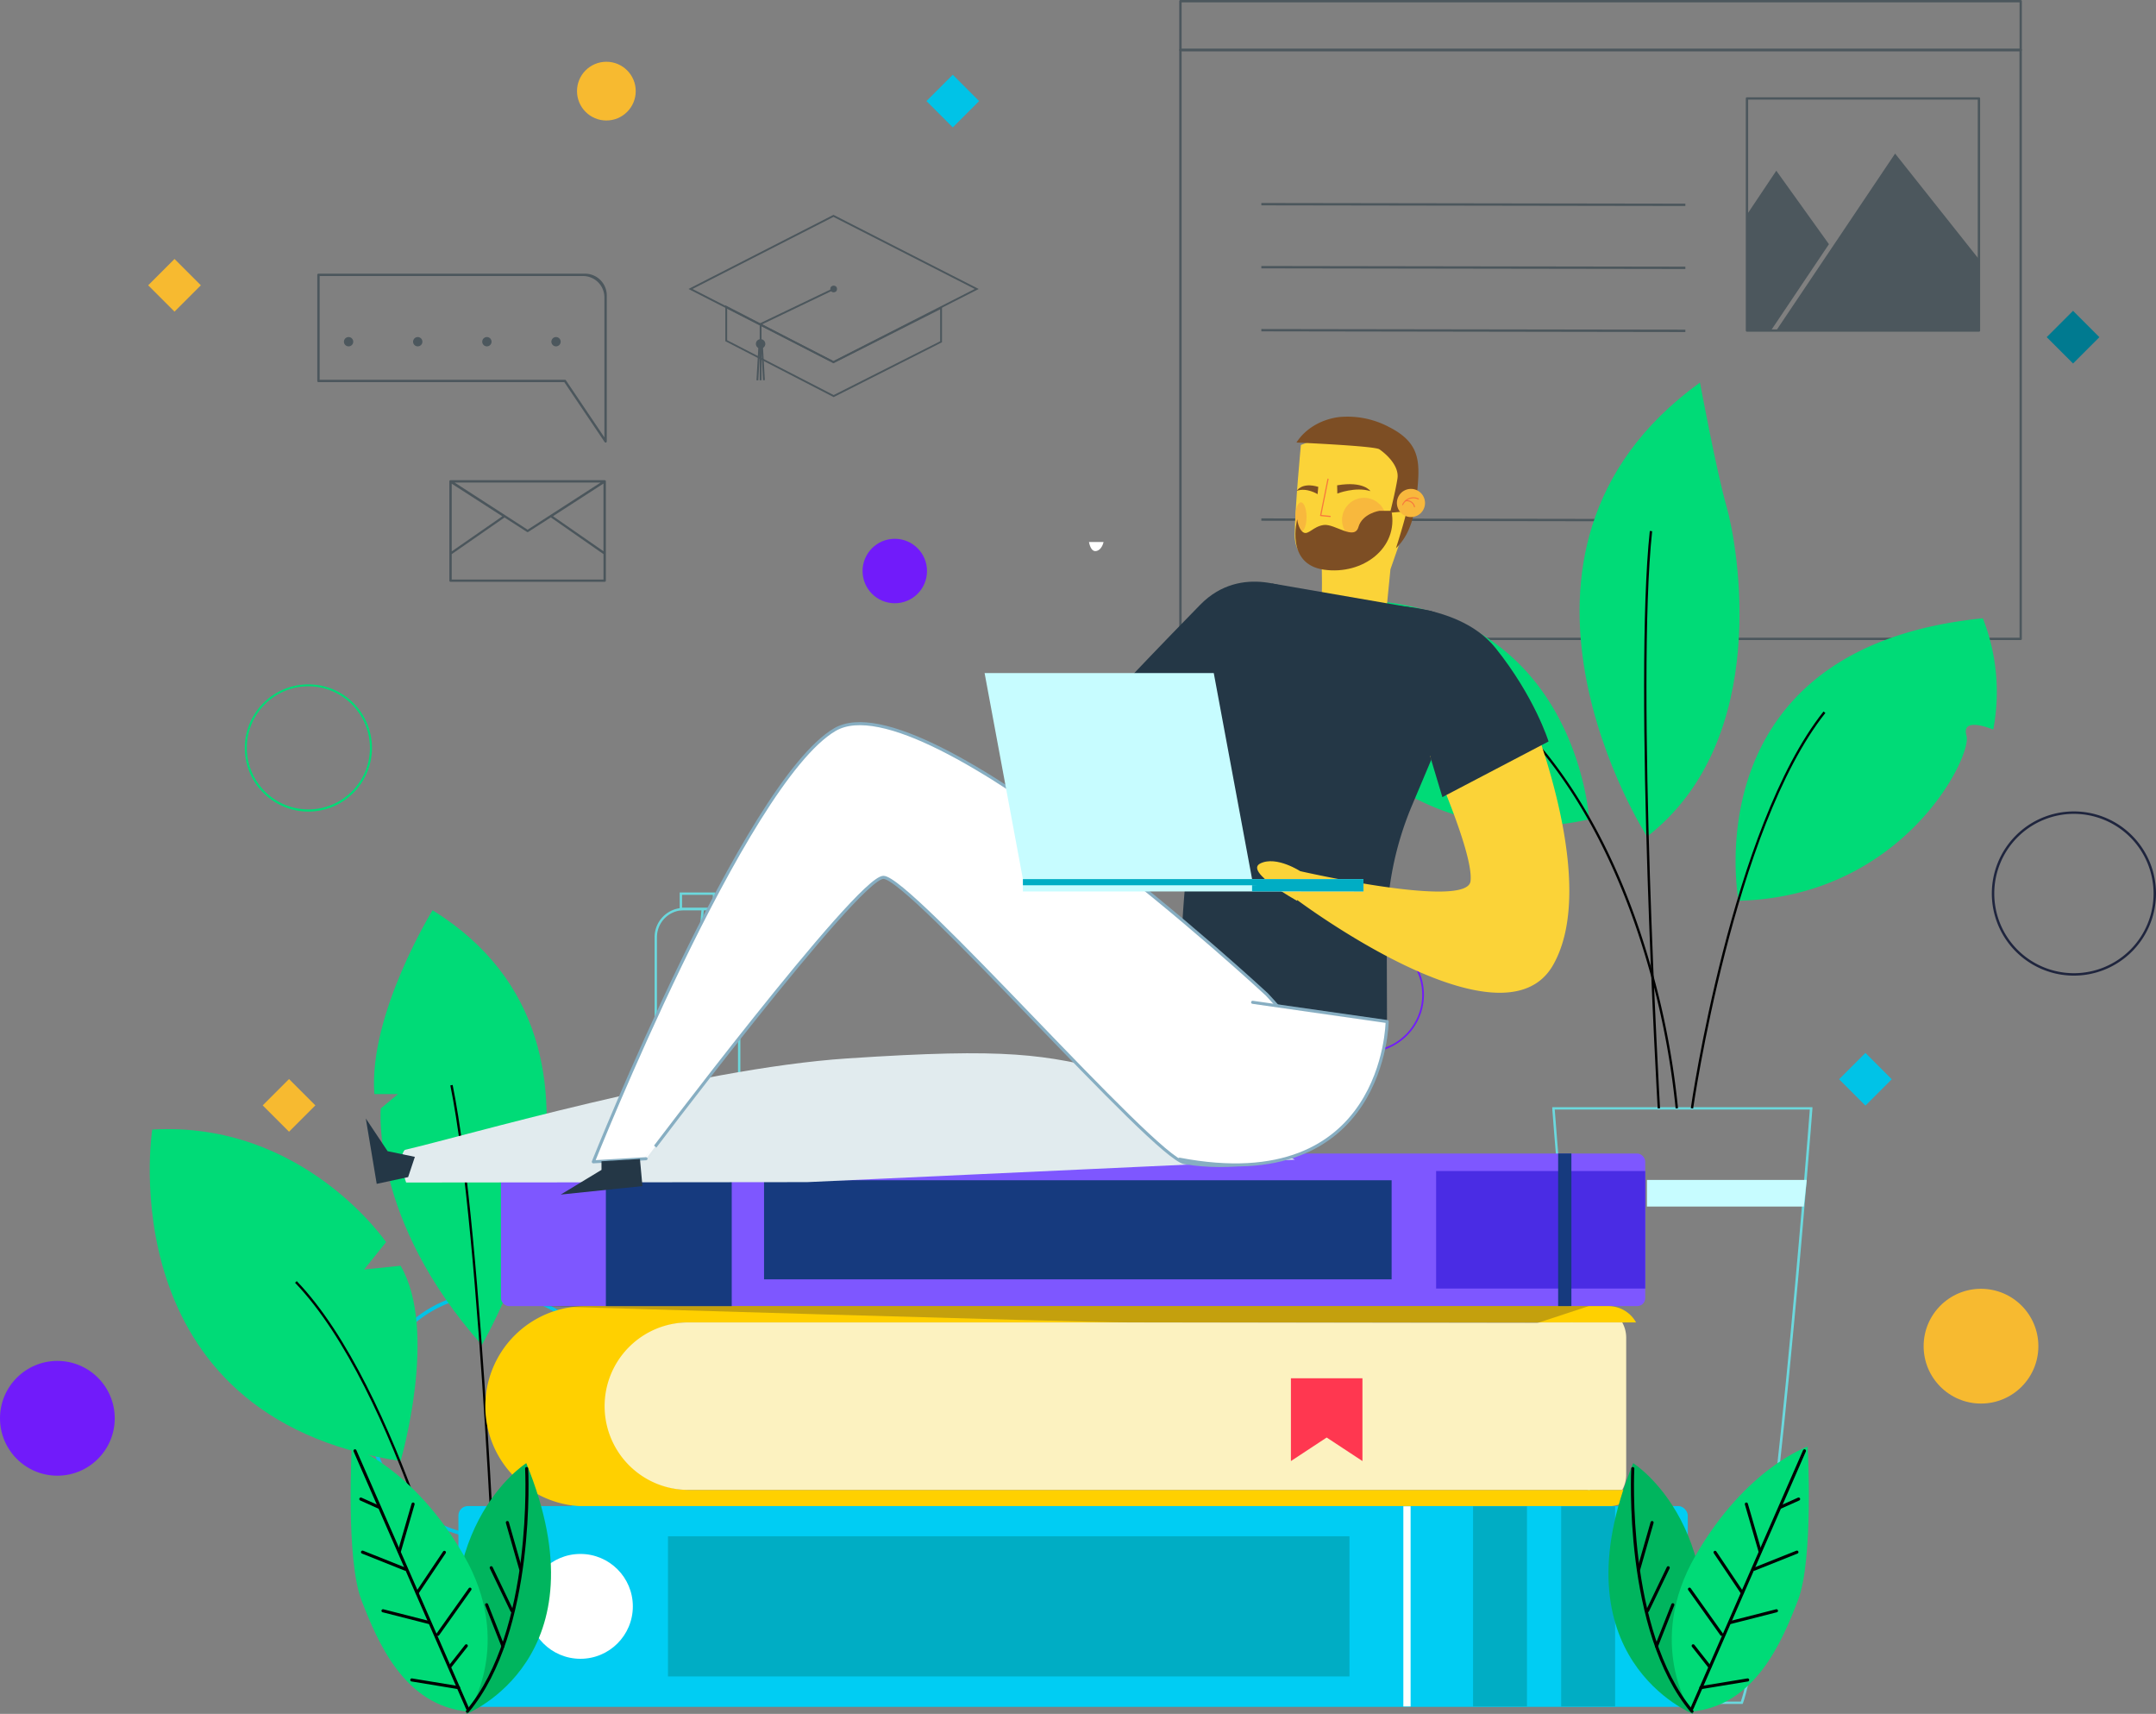<svg xmlns="http://www.w3.org/2000/svg" viewBox="0 0 700.52 556.73"><rect x="0" y="0" width="700.52" height="556.73" fill="#808080" stroke="none"/><defs><style>.cls-1,.cls-18{opacity:0.5;}.cls-18,.cls-2{fill:#172d39;}.cls-3{fill:#00db77;}.cls-4{fill:#1f253e;}.cls-5{fill:#711bfa;}.cls-6{fill:#00c3e7;}.cls-7{fill:#f7ba30;}.cls-8{fill:#007a90;}.cls-9{fill:#6bd8dd;}.cls-10{fill:#7e57ff;}.cls-11{fill:#163a7e;}.cls-12{fill:#4a2ce4;}.cls-13{fill:#ffd000;}.cls-14{fill:#fcf2c0;}.cls-15{fill:#ff3750;}.cls-16{opacity:0.3;}.cls-17{fill:#39302a;}.cls-19{fill:#00cdf3;}.cls-20{fill:#00adc4;}.cls-21,.cls-31{fill:#fff;}.cls-22{fill:#c7fcff;}.cls-23{fill:#00b55e;}.cls-24{fill:none;stroke:#000;}.cls-24,.cls-31{stroke-linecap:round;stroke-linejoin:round;}.cls-25{fill:#e1ebee;}.cls-26{fill:#243746;}.cls-27{fill:#fbd338;}.cls-28{fill:#f8783d;}.cls-29{fill:#7d4e24;}.cls-30{fill:#f8b83d;}.cls-31{stroke:#87aec2;}</style></defs><g id="Capa_2" data-name="Capa 2"><g id="Capa_1-2" data-name="Capa 1"><g class="cls-1"><path class="cls-2" d="M383.16,207.53V16.24a.38.38,0,0,1,.39-.38h273a.38.38,0,0,1,.38.38V207.53a.38.38,0,0,1-.38.38h-273A.38.38,0,0,1,383.16,207.53Zm273-190.9H383.93V207.15H656.19Z"></path><polygon class="cls-2" points="547.6 107.86 547.6 107.09 409.83 106.88 409.83 107.64 547.6 107.86"></polygon><polygon class="cls-2" points="547.6 87.39 547.6 86.62 409.83 86.41 409.83 87.18 547.6 87.39"></polygon><polygon class="cls-2" points="547.6 66.92 547.6 66.15 409.83 65.94 409.83 66.71 547.6 66.92"></polygon><polygon class="cls-2" points="643 84.22 615.75 49.89 577.15 107.36 643 107.36 643 84.22"></polygon><polygon class="cls-2" points="594.25 79.32 577.15 55.46 567.63 69.68 567.63 107.36 575.42 107.36 594.25 79.32"></polygon><path class="cls-2" d="M567.24,107.36V32a.38.38,0,0,1,.39-.39H643a.38.38,0,0,1,.38.39v75.36a.38.38,0,0,1-.38.39H567.63A.38.38,0,0,1,567.24,107.36Zm75.37-75H568V107h74.6Z"></path><path class="cls-2" d="M383.16,16.24V.38a.38.38,0,0,1,.39-.38h273a.38.38,0,0,1,.38.38V16.24a.39.39,0,0,1-.38.39h-273A.39.39,0,0,1,383.16,16.24ZM656.19.77H383.93V15.86H656.19Z"></path></g><g class="cls-1"><polygon class="cls-2" points="547.6 169.37 547.6 168.6 409.83 168.39 409.83 169.16 547.6 169.37"></polygon></g><path class="cls-3" d="M100.2,263.63A20.66,20.66,0,1,1,120.86,243,20.68,20.68,0,0,1,100.2,263.63Zm0-40.7a20,20,0,1,0,20,20A20.06,20.06,0,0,0,100.2,222.93Z"></path><path class="cls-4" d="M673.85,316.92a26.67,26.67,0,1,1,26.67-26.67A26.69,26.69,0,0,1,673.85,316.92Zm0-52.55a25.88,25.88,0,1,0,25.88,25.88A25.91,25.91,0,0,0,673.85,264.37Z"></path><path class="cls-5" d="M443.85,341.93a18.82,18.82,0,1,1,18.81-18.81A18.84,18.84,0,0,1,443.85,341.93Zm0-37.07a18.26,18.26,0,1,0,18.25,18.26A18.28,18.28,0,0,0,443.85,304.86Z"></path><path class="cls-6" d="M160,500a40.28,40.28,0,1,1,40.28-40.28A40.33,40.33,0,0,1,160,500Zm0-79.37a39.09,39.09,0,1,0,39.09,39.09A39.13,39.13,0,0,0,160,420.58Z"></path><circle class="cls-5" cx="290.73" cy="185.49" r="10.47"></circle><circle class="cls-7" cx="197.02" cy="29.6" r="9.54"></circle><circle class="cls-5" cx="18.64" cy="460.72" r="18.64"></circle><circle class="cls-7" cx="643.66" cy="437.29" r="18.64"></circle><rect class="cls-7" x="87.87" y="353.02" width="12.1" height="12.1" transform="translate(-226.4 171.58) rotate(-45)"></rect><rect class="cls-6" x="600.06" y="344.53" width="12.1" height="12.1" transform="translate(-70.37 531.27) rotate(-45)"></rect><rect class="cls-6" x="303.52" y="26.78" width="12.1" height="12.1" transform="translate(67.46 228.52) rotate(-45)"></rect><rect class="cls-8" x="667.52" y="103.48" width="12.1" height="12.1" transform="translate(119.83 508.36) rotate(-45)"></rect><rect class="cls-7" x="50.65" y="86.62" width="12.1" height="12.1" transform="translate(-48.92 67.24) rotate(-45)"></rect><path class="cls-3" d="M535.16,271.77s-59.33-92.21,17.19-147.51c0,0,5.32,28.76,8.71,40.59S576.08,239.93,535.16,271.77Z"></path><path class="cls-3" d="M516.34,266.15s-4.7-83.61-99.23-69.79a65.36,65.36,0,0,0,5.48,35.94s9.2-7,8.93-.13S463.92,277.88,516.34,266.15Z"></path><path class="cls-3" d="M564.89,292.6s-15.69-82.26,79.37-91.75A65.34,65.34,0,0,1,647.64,237s-10.61-4.54-8.69,2S618.59,291.28,564.89,292.6Z"></path><path class="cls-3" d="M156.55,436.89s56.73-96.11-16-141.21c0,0-20.84,33.75-18.92,59.71h7.69l-5.6,4.67S120.34,396.25,156.55,436.89Z"></path><path class="cls-3" d="M49.46,366.93s-14.6,93.21,80.69,107.68c0,0,12.41-42.31,0-63.45l-11.86,1.24,7.15-8.92S98.51,364.05,49.46,366.93Z"></path><path d="M162.22,539.43c-.05-1.37-5.17-138.07-15.15-187l-.75.16c10,48.86,15.08,185.49,15.13,186.86Z"></path><path d="M150.75,540.55l.75-.18c-.21-.89-21.71-89.49-55.08-124.21l-.55.53C129.09,451.26,150.54,539.66,150.75,540.55Z"></path><path class="cls-9" d="M566.18,553.51H527l-.09-.26c-10.15-29.76-22.44-191.55-22.56-193.18l0-.42h84.54l0,.42c-.12,1.63-12.41,163.42-22.56,193.18Zm-38.62-.77h38.07c9.85-29.58,21.71-183.18,22.41-192.32H505.16C505.85,369.56,517.71,523.16,527.56,552.74Z"></path><path d="M544.44,360.07a259.55,259.55,0,0,0-10.72-52.31c-8.21-26.29-24.31-62.28-54.39-84.45l.46-.61C510,245,526.22,281.14,534.46,307.55A261.56,261.56,0,0,1,545.21,360Z"></path><path d="M538.61,360.06c-.08-1.37-7.88-137.94-2.56-187.59l.76.09c-5.31,49.58,2.49,186.08,2.56,187.46Z"></path><path d="M550.13,360.09l-.76-.11c.13-.9,13.17-91.14,43.12-128.86l.6.48C563.27,269.15,550.26,359.19,550.13,360.09Z"></path><rect class="cls-10" x="162.77" y="374.71" width="371.79" height="49.57" rx="2.6" transform="translate(697.33 798.99) rotate(-180)"></rect><rect class="cls-11" x="248.25" y="383.39" width="203.91" height="32.19"></rect><rect class="cls-12" x="466.62" y="380.4" width="67.94" height="38.17" transform="translate(1001.18 798.97) rotate(-180)"></rect><path class="cls-13" d="M191,424.28H522.59a10.29,10.29,0,0,1,9,5.3H223.65a27.21,27.21,0,0,0,0,54.41H531.59a10.28,10.28,0,0,1-9,5.31H191a32.51,32.51,0,1,1,0-65Z"></path><path class="cls-14" d="M528.38,434.57a10.26,10.26,0,0,0-1.29-5H223.65a27.2,27.2,0,0,0-27.2,27.21h0a27.2,27.2,0,0,0,27.2,27.2H527.09a10.2,10.2,0,0,0,1.29-5Z"></path><polygon class="cls-15" points="431.06 447.71 419.44 447.71 419.44 474.61 431.06 466.96 442.68 474.61 442.68 447.71 431.06 447.71"></polygon><g class="cls-16"><path class="cls-17" d="M176.18,424.28s175.66,5.3,190.89,5.3l132.43.2,16.68-5.5Z"></path></g><path class="cls-18" d="M146,156.36V188.6a.38.38,0,0,0,.38.39h50.09a.38.38,0,0,0,.38-.39V156.36a.38.38,0,0,0-.38-.38H146.39A.38.38,0,0,0,146,156.36Zm50.08.71v22l-16.41-11.39Zm-24.65,15L147.7,156.74h47.47Zm-8.21-4.36-16.45,11.41v-22Zm-16.45,20.56V180l17.15-11.9,7.3,4.69a.31.31,0,0,0,.21.07.31.31,0,0,0,.2-.07l7.34-4.72L196.09,180v8.26Z"></path><path class="cls-9" d="M240.56,375.08H212.69V304.41a9.52,9.52,0,0,1,9.51-9.5h8.86a9.51,9.51,0,0,1,9.5,9.5Zm-27.1-.77h26.33v-69.9a8.74,8.74,0,0,0-8.73-8.73H222.2a8.74,8.74,0,0,0-8.74,8.73Z"></path><path class="cls-9" d="M232.41,295.68H220.84v-5.77h11.57Zm-10.8-.77h10v-4.23h-10Z"></path><path class="cls-9" d="M229.13,325.8a.79.79,0,0,1-.3-.05c-3.31-1.19-1.32-25.61-.89-30.49l.77.06c-1.23,13.89-1.52,29,.38,29.71,1.82-1.32,1.27-18.92.52-29.71l.76-.06c.2,2.9,1.9,28.38-.72,30.37A.92.92,0,0,1,229.13,325.8Z"></path><g class="cls-1"><path class="cls-2" d="M196.44,143.57l-13.09-19.44H103.47a.38.38,0,0,1-.38-.39V89.28a.38.38,0,0,1,.38-.38h86.61A7.07,7.07,0,0,1,197.15,96v47.39a.4.4,0,0,1-.28.37l-.11,0A.4.4,0,0,1,196.44,143.57Zm-7-53.9H103.86v33.69h79.69a.37.37,0,0,1,.32.17l12.51,18.56V96.6A6.93,6.93,0,0,0,189.45,89.67Z"></path><path class="cls-2" d="M179.15,111a1.51,1.51,0,1,0,1.51-1.51A1.52,1.52,0,0,0,179.15,111Z"></path><path class="cls-2" d="M156.69,111a1.51,1.51,0,1,0,1.51-1.51A1.51,1.51,0,0,0,156.69,111Z"></path><path class="cls-2" d="M134.22,111a1.51,1.51,0,1,0,1.51-1.51A1.52,1.52,0,0,0,134.22,111Z"></path><path class="cls-2" d="M111.75,111a1.51,1.51,0,1,0,1.51-1.51A1.52,1.52,0,0,0,111.75,111Z"></path></g><rect class="cls-19" x="148.94" y="489.22" width="399.45" height="65.24" rx="3.1" transform="translate(697.33 1043.68) rotate(-180)"></rect><rect class="cls-20" x="507.25" y="489.3" width="17.52" height="65.02"></rect><rect class="cls-20" x="478.62" y="489.3" width="17.52" height="65.02"></rect><rect class="cls-11" x="196.86" y="374.7" width="40.89" height="49.58"></rect><rect class="cls-11" x="506.26" y="374.7" width="4.3" height="49.58" transform="translate(1016.83 798.97) rotate(180)"></rect><rect class="cls-21" x="455.97" y="489.3" width="2.36" height="65.02"></rect><rect class="cls-20" x="217.04" y="499.04" width="221.42" height="45.53"></rect><circle class="cls-21" cx="188.59" cy="521.81" r="17.03"></circle><g class="cls-1"><path class="cls-2" d="M235.83,110.91l-.16-.08V99.16l35.14,18.13,35.26-17.77v11.66L270.87,129Zm69.64-10.43L270.81,118l-34.55-17.81v10.32l34.61,17.82,34.6-17.47Z"></path><path class="cls-2" d="M223.7,93.87l47.11-24.08L318,93.87l-47.09,24-.13.06Zm47.11-23.41L225,93.87l45.8,23.42,45.91-23.42Z"></path><polygon class="cls-2" points="246.84 111.7 247.43 111.7 247.43 105.44 271 94.14 270.74 93.61 246.84 105.06 246.84 111.7"></polygon><circle class="cls-2" cx="270.87" cy="93.87" r="1.09"></circle><circle class="cls-2" cx="247.13" cy="111.7" r="1.53"></circle><rect class="cls-2" x="246.84" y="111.84" width="0.59" height="11.68"></rect><rect class="cls-2" x="240.57" y="117.4" width="11.67" height="0.59" transform="translate(114.9 357.02) rotate(-86.74)"></rect><rect class="cls-2" x="247.59" y="111.86" width="0.59" height="11.67" transform="translate(-6.27 14.22) rotate(-3.25)"></rect></g><polygon class="cls-22" points="586.08 391.94 535.11 391.94 535.11 383.28 587.04 383.28 586.08 391.94"></polygon><path class="cls-21" d="M353.83,176.06h4.73s-.46,2.52-2.35,2.93S353.83,176.06,353.83,176.06Z"></path><path class="cls-23" d="M151.58,556.73S197,538.66,171,475.29C171,475.29,136.34,497.07,151.58,556.73Z"></path><path class="cls-3" d="M152.25,556s14.94-22.21-1.54-50.73-36.41-35.36-36.41-35.36-2,36.69,3.18,50S131.28,554.19,152.25,556Z"></path><line class="cls-24" x1="115.34" y1="471.28" x2="151.88" y2="554.94"></line><line class="cls-24" x1="134.22" y1="488.57" x2="129.76" y2="503.97"></line><line class="cls-24" x1="117.24" y1="486.95" x2="123.03" y2="489.55"></line><line class="cls-24" x1="144.39" y1="504.26" x2="135.53" y2="517.44"></line><line class="cls-24" x1="131.69" y1="509.74" x2="117.79" y2="504.19"></line><line class="cls-24" x1="152.7" y1="516.22" x2="142.27" y2="530.9"></line><line class="cls-24" x1="139.38" y1="527.05" x2="124.44" y2="523.24"></line><line class="cls-24" x1="146.11" y1="541.48" x2="151.5" y2="534.62"></line><line class="cls-24" x1="149" y1="548.21" x2="133.8" y2="545.71"></line><path class="cls-24" d="M171.12,477.05s2.76,52.73-19.24,78.85"></path><line class="cls-24" x1="164.85" y1="494.58" x2="169.19" y2="509.74"></line><line class="cls-24" x1="159.61" y1="509.26" x2="166.31" y2="523.21"></line><line class="cls-24" x1="158.11" y1="521.28" x2="163.42" y2="534.75"></line><path class="cls-23" d="M550.06,556.73s-45.4-18.07-19.41-81.44C530.65,475.29,565.3,497.07,550.06,556.73Z"></path><path class="cls-3" d="M549.39,556s-14.94-22.21,1.54-50.73,36.41-35.36,36.41-35.36,2,36.69-3.18,50S570.36,554.19,549.39,556Z"></path><line class="cls-24" x1="586.3" y1="471.28" x2="549.76" y2="554.94"></line><line class="cls-24" x1="567.42" y1="488.57" x2="571.88" y2="503.97"></line><line class="cls-24" x1="584.4" y1="486.95" x2="578.61" y2="489.55"></line><line class="cls-24" x1="557.25" y1="504.26" x2="566.11" y2="517.44"></line><line class="cls-24" x1="569.95" y1="509.74" x2="583.85" y2="504.19"></line><line class="cls-24" x1="548.94" y1="516.22" x2="559.38" y2="530.9"></line><line class="cls-24" x1="562.26" y1="527.05" x2="577.2" y2="523.24"></line><line class="cls-24" x1="555.53" y1="541.48" x2="550.14" y2="534.62"></line><line class="cls-24" x1="552.64" y1="548.21" x2="567.84" y2="545.71"></line><path class="cls-24" d="M530.52,477.05s-2.76,52.73,19.24,78.85"></path><line class="cls-24" x1="536.79" y1="494.58" x2="532.45" y2="509.74"></line><line class="cls-24" x1="542.03" y1="509.26" x2="535.33" y2="523.21"></line><line class="cls-24" x1="543.53" y1="521.28" x2="538.22" y2="534.75"></line><path class="cls-25" d="M363.29,348.46c-24.17-6-35.46-8.12-87.91-4.65-49.93,3.3-125.45,25.51-143.85,29.71-2.54,2.76.43,10.61.43,10.61L262.24,384l158.5-7.3Z"></path><polygon class="cls-26" points="132.61 382.37 122.4 384.56 118.86 363.33 125.94 373.95 134.8 375.79 132.61 382.37"></polygon><path class="cls-27" d="M429.18,196.32c.55-2.29.28-12.12.28-12.12s-8.84-1.55-8.78-10.43,2-29.21,2-29.21l16.77-6.82,16.93,14.75,3.18,10.06-7.78,22.38-1.14,11.56Z"></path><path class="cls-28" d="M429.09,167.65l3.07.3a.19.19,0,0,0,.21-.17.19.19,0,0,0-.17-.22l-2.86-.28,2.34-11.59a.21.21,0,0,0-.15-.23.2.2,0,0,0-.23.16l-2.38,11.79a.22.22,0,0,0,0,.16A.29.29,0,0,0,429.09,167.65Z"></path><path class="cls-29" d="M434.46,157.65l.06,2.67s5.86-2.31,10.75-.79C445.27,159.53,443.1,156.17,434.46,157.65Z"></path><path class="cls-29" d="M428.33,158.15l-.22,2.37s-3.57-2.25-6.77-1.07C421.34,159.45,422.93,156.54,428.33,158.15Z"></path><circle class="cls-30" cx="443.22" cy="168.88" r="7.17"></circle><ellipse class="cls-30" cx="422.7" cy="167.95" rx="1.82" ry="4.77"></ellipse><path class="cls-29" d="M453.57,178.08c5.59-5.32,6.57-13.61,7.15-21.31.27-3.69.34-7.59-1.34-10.9s-4.78-5.48-8-7.13a28.81,28.81,0,0,0-16.2-3.27c-5.54.66-10.94,3.57-13.94,8.28,0,0,25.32,1.1,26.93,2.19s6.58,5.08,5.88,9.55-2.4,11.07-2.4,11.07l4.13-.36s.08-6.17,1.78-5.84S453.57,178.08,453.57,178.08Z"></path><ellipse class="cls-30" cx="458.44" cy="163.36" rx="4.57" ry="4.58" transform="translate(-26.57 203.58) rotate(-24.35)"></ellipse><path class="cls-28" d="M455.58,164a.18.18,0,0,0,.09.1.17.17,0,0,0,.23-.09,3.67,3.67,0,0,1,4.88-1.78.18.18,0,0,0,.23-.08.19.19,0,0,0-.08-.24,4,4,0,0,0-5.34,2A.15.15,0,0,0,455.58,164Z"></path><path class="cls-28" d="M456.44,162.76a.17.17,0,0,0,.2.12,2.33,2.33,0,0,1,2.78,1.78.18.18,0,0,0,.21.14.18.18,0,0,0,.13-.21,2.68,2.68,0,0,0-3.19-2.05.17.17,0,0,0-.14.2Z"></path><path class="cls-29" d="M452.1,165.93h-3.88s-5.56.82-6.85,5.29-7.73-1.15-11.23-.69-5,3.36-6.64,2.42-2-4.26-2-4.26-4,14.54,8.64,16.36S454.5,178,452.1,165.93Z"></path><path class="cls-26" d="M397.61,219.27s-15.37,52.8-13.7,102.61l66.75,10-.09-29.23a104.37,104.37,0,0,1,8.21-41l8.6-20.4S392.88,221.46,397.61,219.27Z"></path><path class="cls-26" d="M413.24,189.51l51.66,8.94s25.47,7.88,27.62,26.62L473,247.94l-83.45-22.65Z"></path><path class="cls-27" d="M486.43,212.35l-21.8,33.25s14.31,31.57,13.16,40.67S422.52,283,422.52,283L421,292s67.08,50.55,83.63,21.47c13.13-23.05-1.6-66.83-8.27-84a65.19,65.19,0,0,0-7.94-14.69A25.1,25.1,0,0,0,486.43,212.35Z"></path><path class="cls-31" d="M411.59,323s-111-103.16-140.32-86-78.49,140.4-78.49,140.4l17.12-1S278.52,285.29,287,285s88,91.09,97.92,92.69C413.45,382.33,455.81,370.07,411.59,323Z"></path><polygon class="cls-26" points="207.93 376.48 208.74 385.29 182.19 388.04 195.44 380.02 195.43 377.22 207.93 376.48"></polygon><path class="cls-26" d="M503.15,240.86l-34.5,18.07-4-13.33-19.8-49s28.32-2,41.08,13.91S503.15,240.86,503.15,240.86Z"></path><path class="cls-26" d="M421.19,192.19s-17.64-9.63-31.24,4.28-22,22.8-22,22.8l26.61,14.56Z"></path><path class="cls-31" d="M407,325.59l43.71,6.25s-.55,57.51-67.44,44.72"></path><path class="cls-27" d="M422.74,283.16s-8-5.32-13.28-2.66,12,12.13,12,12.13Z"></path><polygon class="cls-22" points="406.82 285.57 332.36 285.57 319.91 218.63 394.37 218.63 406.82 285.57"></polygon><rect class="cls-22" x="332.36" y="285.57" width="110.65" height="4.01"></rect><rect class="cls-20" x="332.36" y="285.57" width="110.65" height="2"></rect><polygon class="cls-20" points="406.82 287.54 406.82 289.54 443.01 289.58 443.01 286.57 406.82 287.54"></polygon></g></g></svg>